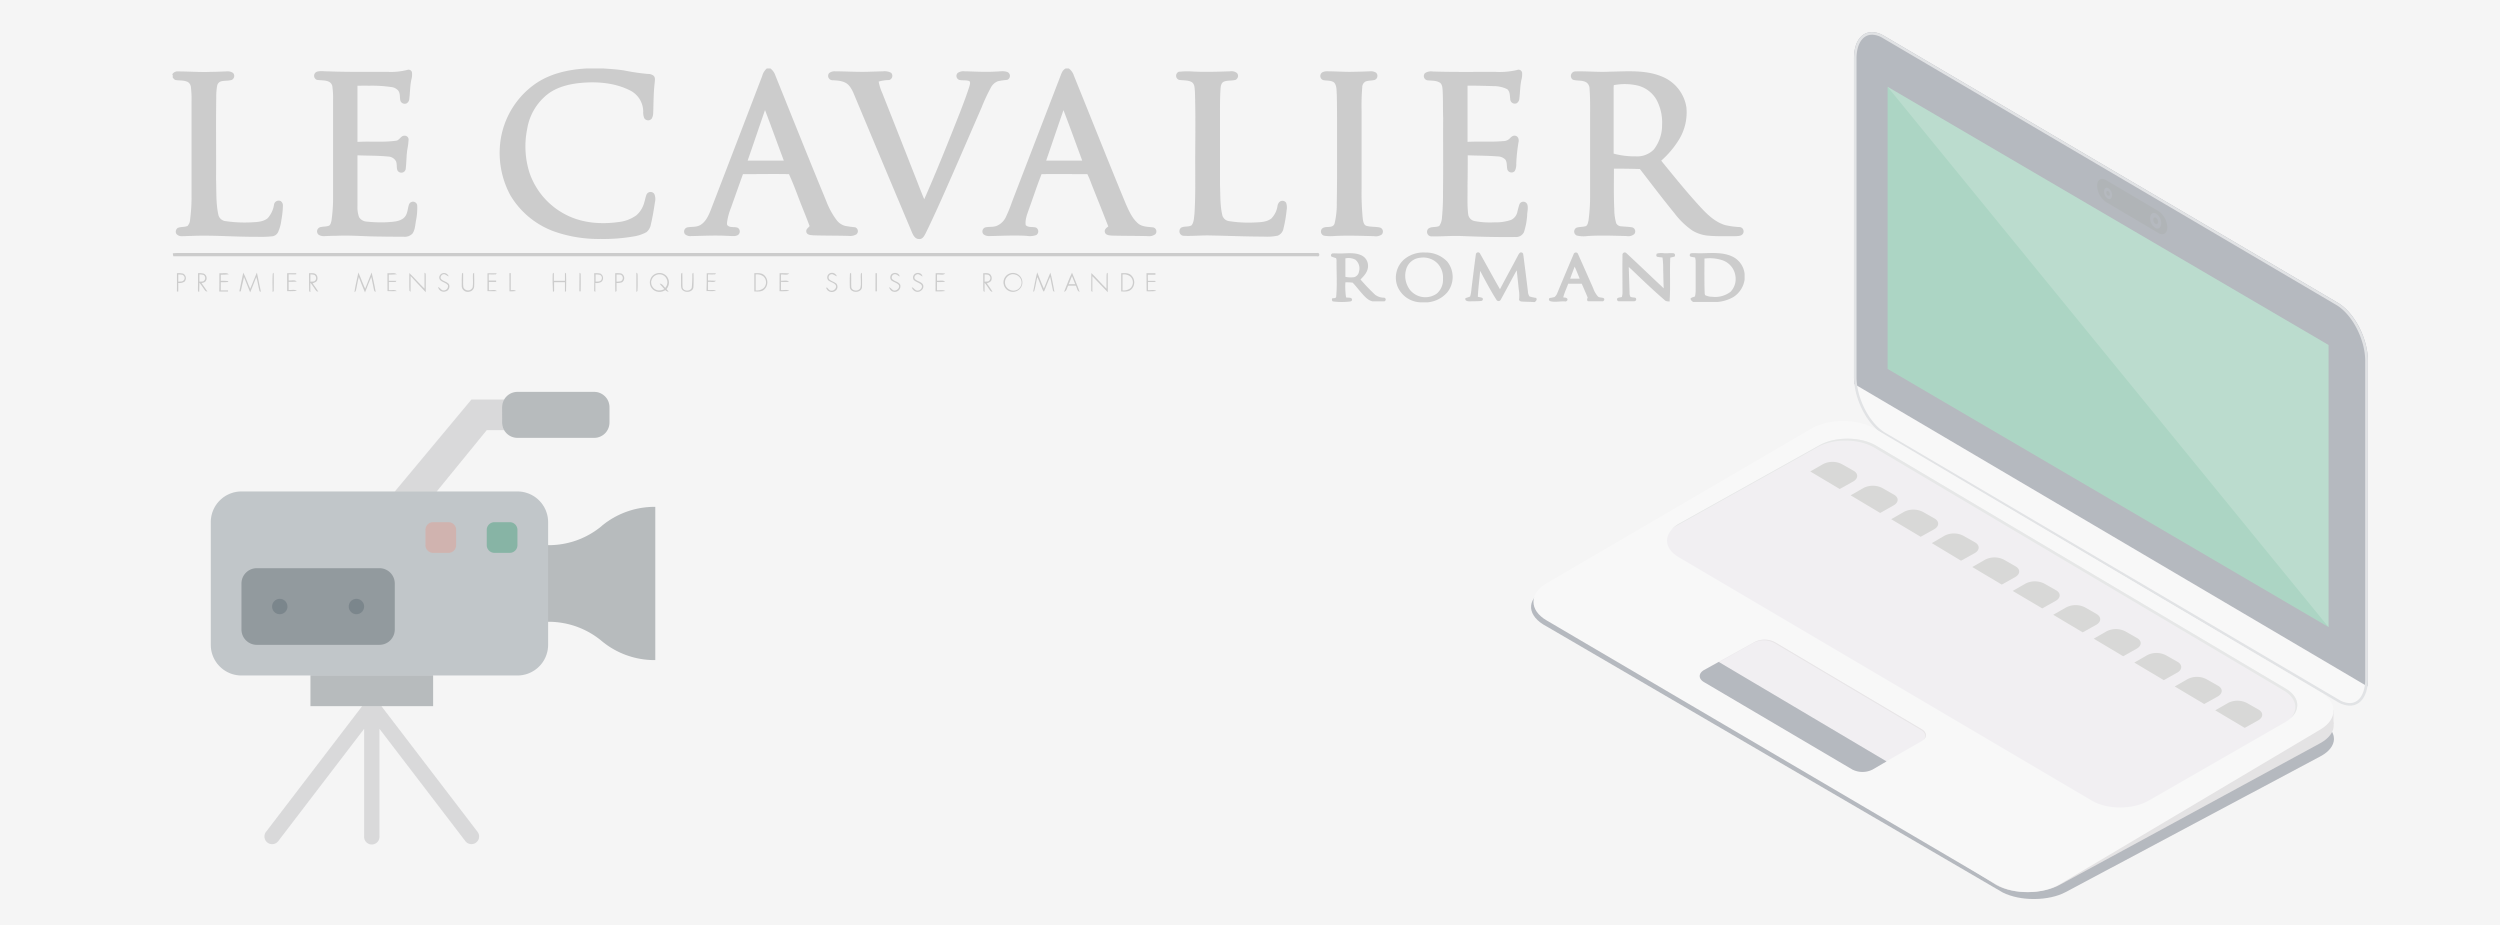 <svg id="Calque_1" data-name="Calque 1" xmlns="http://www.w3.org/2000/svg" width="770" height="285" viewBox="0 0 770 285"><defs><style>.cls-1{fill:#f5f5f5;}.cls-2{fill:#ccc;}.cls-15,.cls-16,.cls-17,.cls-18,.cls-19,.cls-3{opacity:0.3;}.cls-13,.cls-4{fill:#fff;}.cls-5{fill:#1f2a3f;}.cls-6{fill:#b3b7be;}.cls-7{fill:#bcb7bb;}.cls-8{fill:#e8e2ec;}.cls-9{fill:#c1c7c5;}.cls-10{fill:#c6bec3;}.cls-11{fill:#95958f;}.cls-12,.cls-19{fill:#008b50;}.cls-13{opacity:0.2;}.cls-13,.cls-15,.cls-16,.cls-17,.cls-18,.cls-19{isolation:isolate;}.cls-14{fill:#0d1c24;}.cls-15,.cls-20{fill:#485762;}.cls-16{fill:#25323b;}.cls-17{fill:#97989a;}.cls-18{fill:#f38774;}</style></defs><title>NO_VideoList</title><rect class="cls-1" width="770" height="285"/><path class="cls-2" d="M180.64,21.09h5.25c2.14.15,4.29.29,6.4.62a67.06,67.06,0,0,0,7.29,1.07,2.6,2.6,0,0,1,1.74.56c.58.55.37,1.41.33,2.12-.38,3.08-.34,6.17-.46,9.25a3.65,3.65,0,0,1-.46,1.82,1.4,1.4,0,0,1-2,.2,1.18,1.18,0,0,1-.28-.31,4.46,4.46,0,0,1-.34-2,7.32,7.32,0,0,0-3.66-6.36c-4.5-2.41-9.78-2.95-14.79-2.59-3.73.28-7.59,1.1-10.67,3.3a17.08,17.08,0,0,0-6.63,11,26.86,26.86,0,0,0,.75,13.52,22.79,22.79,0,0,0,11.5,13c4.87,2.43,10.5,2.84,15.82,2.11A11.6,11.6,0,0,0,196,66.32a7.91,7.91,0,0,0,2.41-3.89c.3-.86.39-1.78.77-2.61a1.38,1.38,0,0,1,1.9-.5,1.45,1.45,0,0,1,.43.39,4,4,0,0,1,.21,2.59c-.35,2.28-.7,4.55-1.25,6.78a3.88,3.88,0,0,1-1.38,2.44A12.21,12.21,0,0,1,195,72.85a54.33,54.33,0,0,1-10,.75,41.24,41.24,0,0,1-14.35-2.32,26,26,0,0,1-13.47-11.15,27.4,27.4,0,0,1-3.25-14.39,25.79,25.79,0,0,1,10.43-19.55C169,22.73,174.91,21.41,180.64,21.09Z"/><path class="cls-2" d="M236.17,21.09h1.13a4.7,4.7,0,0,1,1.55,2.25c5.19,12.85,10.31,25.73,15.61,38.52a23.48,23.48,0,0,0,3.28,6,4.83,4.83,0,0,0,2.53,1.7c1,.2,2.06.34,3.1.44a1.27,1.27,0,0,1,.78,1.63,1.38,1.38,0,0,1-.32.5,3.66,3.66,0,0,1-2.37.53c-3.68-.11-7.36-.06-11-.18-.76-.07-1.89-.1-2.1-1s.58-1.27,1-1.84c-1-2.73-2.14-5.4-3.17-8.11s-2-5.31-3.19-7.89c-4.74-.09-9.48,0-14.17,0-1.24,3.44-2.45,6.89-3.68,10.33a19.13,19.13,0,0,0-1.22,4.52c0,.34-.1.77.23,1,.86.74,2.12.24,3.1.69a1.34,1.34,0,0,1,.37,1.85,1.29,1.29,0,0,1-.51.45c-.95.43-2.08.15-3.1.17-3.74-.22-7.48,0-11.23.07a2.41,2.41,0,0,1-1.81-.59,1.32,1.32,0,0,1,.23-1.86,1.3,1.3,0,0,1,.42-.22c1.36-.29,2.84,0,4.11-.76,1.61-1,2.41-2.73,3.08-4.37q8-20.76,15.94-41.52A4.67,4.67,0,0,1,236.17,21.09Zm-.55,12.82c-1.79,5.18-3.54,10.37-5.34,15.55h11.13c-1.95-5.19-3.79-10.35-5.79-15.56Z"/><path class="cls-2" d="M328.24,21.09h.95a4.31,4.31,0,0,1,1.58,2.24c5.35,13.18,10.57,26.4,16,39.52.95,2.12,1.9,4.33,3.69,5.91,1.29,1.14,3.09,1.08,4.74,1.28a1.28,1.28,0,0,1,.93,1.55,1.23,1.23,0,0,1-.27.52,3.08,3.08,0,0,1-2.25.62c-3.68-.1-7.36-.07-11-.16-.83-.08-2.1-.07-2.32-1.09-.2-.8.5-1.32,1.06-1.73-1.71-4.44-3.5-8.85-5.25-13.27a26.19,26.19,0,0,0-1.19-2.84c-4.74,0-9.41-.07-14.11,0-1.42,3.57-2.6,7.24-3.92,10.85-.53,1.56-1.21,3.18-.95,4.86.85.85,2.17.39,3.21.77a1.35,1.35,0,0,1,.45,1.84,1.29,1.29,0,0,1-.45.45,6.11,6.11,0,0,1-3,.23c-3.8-.22-7.52,0-11.27.07a2.89,2.89,0,0,1-1.9-.5,1.31,1.31,0,0,1,0-1.86,1.2,1.2,0,0,1,.45-.29c1.25-.33,2.61,0,3.79-.6A5.44,5.44,0,0,0,309.73,67a43.09,43.09,0,0,0,2-4.91L326.51,23.7C326.89,22.73,327.21,21.56,328.24,21.09Zm-.69,12.84c-1.8,5.17-3.54,10.36-5.33,15.54h11.1c-1.91-5.2-3.78-10.36-5.77-15.55Z"/><path class="cls-2" d="M119.62,22.14a20,20,0,0,0,5.87-.62,1.09,1.09,0,0,1,1.38.68.19.19,0,0,1,0,.07,5.22,5.22,0,0,1-.18,2.29c-.42,2-.38,4-.64,6a1.66,1.66,0,0,1-.86,1.3,1.42,1.42,0,0,1-1.84-.76l-.06-.19c-.19-.95,0-2.07-.58-2.93a3.19,3.19,0,0,0-2.08-1.15,40.64,40.64,0,0,0-7.14-.42c-1.13-.06-2.26,0-3.39,0v17.3c3.95-.25,7.94.19,11.87-.37,1.08-.1,1.44-1.53,2.56-1.54a1.2,1.2,0,0,1,1.32,1.07.22.22,0,0,1,0,.08,21,21,0,0,1-.35,2.84c-.36,2.11-.28,4.25-.56,6.36a1.36,1.36,0,0,1-1.63,1,1.34,1.34,0,0,1-.87-.63c-.38-.88-.09-1.9-.47-2.84a2.84,2.84,0,0,0-2.39-1.46c-3.15-.32-6.32-.25-9.48-.38V63.54a8.78,8.78,0,0,0,.51,3.37A3,3,0,0,0,113,68.26a42.34,42.34,0,0,0,6.37.18c1.65-.14,3.48-.15,4.86-1.2s1.23-2.84,1.77-4.33a1.32,1.32,0,0,1,1.74-.68,1.35,1.35,0,0,1,.75.88,19.34,19.34,0,0,1-.37,4.86c-.24,1.33-.27,2.78-1.05,3.94a3.25,3.25,0,0,1-2.78,1c-2.43,0-4.86,0-7.28-.06-4.45,0-8.91-.44-13.35-.23-1.26,0-2.51.06-3.79.11a2.87,2.87,0,0,1-1.76-.45,1.35,1.35,0,0,1-.12-1.9A1.61,1.61,0,0,1,98.5,70c1-.27,1.9-.15,2.85-.49.5-.34.59-1,.75-1.57a50.73,50.73,0,0,0,.49-7.29v-30a24.74,24.74,0,0,0-.19-3.74,2,2,0,0,0-1-1.69c-1.15-.58-2.5-.43-3.74-.61a1.34,1.34,0,0,1-.11-2.5c1.15-.39,2.41-.09,3.61-.13C107.28,22.22,113.5,22.11,119.62,22.14Z"/><path class="cls-2" d="M460.73,22.14a23,23,0,0,0,6.56-.59,1.1,1.1,0,0,1,1.45.6,1.72,1.72,0,0,1,.07.21,6.56,6.56,0,0,1-.22,2.25c-.42,1.9-.39,3.91-.64,5.86a1.8,1.8,0,0,1-.78,1.31,1.4,1.4,0,0,1-2-1.07c-.16-1.09,0-2.44-.95-3.24a9.33,9.33,0,0,0-4.22-.94c-2.65-.09-5.32-.16-8-.14v17.3c3.65-.19,7.33.09,11-.23a2.89,2.89,0,0,0,1.81-.63c.52-.53,1.1-1.23,2-1s1.07,1.29.89,2a52.06,52.06,0,0,0-.69,6.58,4.38,4.38,0,0,1-.45,2.25,1.35,1.35,0,0,1-2.29-.43c-.26-1,0-2.19-.65-3.11a3.42,3.42,0,0,0-2.4-.94c-3.05-.26-6.11-.22-9.16-.35,0,3.13,0,6.26-.07,9.39.06,2.84-.14,5.78.2,8.65a2.46,2.46,0,0,0,1.9,2.2,25.34,25.34,0,0,0,6.21.41,14.59,14.59,0,0,0,5.12-.75,3.52,3.52,0,0,0,1.9-2.34,24.44,24.44,0,0,1,.7-2.54,1.31,1.31,0,0,1,2.34,0c.44,1.15,0,2.38,0,3.56a21.41,21.41,0,0,1-1,5.14A2.72,2.72,0,0,1,466.71,73c-5.68.08-11.43-.09-17.14-.32-2.84-.08-5.62.19-8.42.12a1.4,1.4,0,0,1-1.61-1.16,1.42,1.42,0,0,1,.37-1.2c.95-.78,2.35-.3,3.38-.85a5,5,0,0,0,.84-2.63,71.05,71.05,0,0,0,.31-7.58c.11-7.66,0-15.32.05-23-.1-2.89,0-5.79-.17-8.68-.07-.82-.14-1.84-.95-2.3-1.17-.67-2.56-.5-3.84-.68a1.34,1.34,0,0,1-.94-1.65,1.37,1.37,0,0,1,.31-.55,3.33,3.33,0,0,1,2.36-.5C447.75,22.23,454.24,22.12,460.73,22.14Z"/><path class="cls-2" d="M53,23A1.9,1.9,0,0,1,54.93,22c3.36,0,6.72.28,10.08.13,1.57,0,3.14-.09,4.74-.14a2.92,2.92,0,0,1,2,.46,1.33,1.33,0,0,1,0,1.89,1.41,1.41,0,0,1-.37.27c-1.13.36-2.36.14-3.49.51a1.75,1.75,0,0,0-1,1.26,17.93,17.93,0,0,0-.28,3.19c-.13,8.59,0,17.17-.06,25.76.14,3.68-.08,7.43.75,11a2.58,2.58,0,0,0,2.26,1.79,40.7,40.7,0,0,0,7.72.37c1.74-.1,3.7-.11,5.14-1.25a8.16,8.16,0,0,0,2-4.34,1.46,1.46,0,0,1,1.78-1.06,1.36,1.36,0,0,1,.28.11,1.68,1.68,0,0,1,.65,1.53,27.06,27.06,0,0,1-.47,4.31,12.64,12.64,0,0,1-1,3.68A2.34,2.34,0,0,1,84,72.77a34,34,0,0,1-5,.16c-6.72.06-13.44-.56-20.16-.26-1,0-1.89.09-2.84.07a2,2,0,0,1-1.67-.7,1.37,1.37,0,0,1,.48-1.87l0,0c1-.36,2-.19,2.94-.57a3,3,0,0,0,.78-1.77A56.49,56.49,0,0,0,59,60.22V31.14a30.65,30.65,0,0,0-.18-4.07,2.15,2.15,0,0,0-.95-1.8c-1.14-.59-2.48-.43-3.72-.61-.44-.07-.7-.47-.95-.78V23Z"/><path class="cls-2" d="M255.35,22.53a2.72,2.72,0,0,1,1.9-.56c3.6,0,7.2.27,10.81.11l4-.12a4.1,4.1,0,0,1,2.4.47,1.32,1.32,0,0,1,0,1.86,1.35,1.35,0,0,1-.59.36,13.14,13.14,0,0,0-3.24.47,14.33,14.33,0,0,0,1.05,3.39q4.86,12.26,9.67,24.52c1.12,2.78,2.14,5.6,3.32,8.34,3.91-8.87,7.51-17.87,11.06-26.89,1-2.61,2-5.2,2.84-7.87.11-.52.41-1.17,0-1.63-1-.37-2.11-.13-3.13-.37a1.3,1.3,0,0,1-.77-1.68,1.24,1.24,0,0,1,.29-.46,3.12,3.12,0,0,1,2.12-.51c3.21.06,6.41.29,9.62.08,1.23,0,2.55-.33,3.73.21a1.31,1.31,0,0,1,.43,1.81,1.28,1.28,0,0,1-.65.54,24.9,24.9,0,0,0-2.84.41,4.11,4.11,0,0,0-2.2,2,54.48,54.48,0,0,0-2.84,6.1c-2.92,6.7-5.81,13.42-8.75,20.11-2.73,6.21-5.44,12.42-8.42,18.51-.44.83-.95,2-2.12,1.89-1.31,0-1.89-1.41-2.3-2.39q-8.53-20.25-17-40.5c-.7-1.57-1.2-3.3-2.42-4.56s-3.28-1.39-5-1.46a1.35,1.35,0,0,1-1-2.14Z"/><path class="cls-2" d="M363.23,22.1a23.58,23.58,0,0,1,4.2-.07c3.79.19,7.65.06,11.48-.07a2.67,2.67,0,0,1,2.09.55,1.34,1.34,0,0,1-.16,1.89,1,1,0,0,1-.33.21c-1.17.32-2.45.08-3.59.55-.82.41-.95,1.43-1,2.25-.16,2.42-.17,4.85-.16,7.28V57c.13,3.12,0,6.3.73,9.36a2.51,2.51,0,0,0,2.21,1.77,38.47,38.47,0,0,0,7.73.39c1.75-.08,3.69-.1,5.14-1.22a7,7,0,0,0,1.89-3.79,2.27,2.27,0,0,1,.56-1.26,1.38,1.38,0,0,1,1.95,0l.15.18a4.34,4.34,0,0,1,.17,2.23,40.68,40.68,0,0,1-.95,5.6,3,3,0,0,1-1.77,2.32,16.57,16.57,0,0,1-4.39.29c-5.55,0-11.09-.25-16.64-.35-2.67-.06-5.33.24-8,.11a1.37,1.37,0,0,1-1.27-1.48,1.39,1.39,0,0,1,.48-1c.95-.57,2.28-.17,3.25-.75.75-.95.74-2.34.9-3.53.38-6.19.19-12.4.23-18.61s.11-12.65-.09-18.95c-.1-1,0-2.35-.95-3-1.18-.68-2.61-.5-3.91-.7a1.33,1.33,0,0,1,.06-2.56Z"/><path class="cls-2" d="M407.6,22.14a3.12,3.12,0,0,1,1.09-.18c3,0,5.94.27,8.91.13,1.39,0,2.84-.08,4.2-.12a3.23,3.23,0,0,1,2,.39,1.37,1.37,0,0,1,.11,1.91,1.5,1.5,0,0,1-.51.35c-.95.25-1.9.14-2.77.47a2,2,0,0,0-1.06,1.83,68.45,68.45,0,0,0-.2,7.3v23.7a82.32,82.32,0,0,0,.36,9.42c.13.83.27,2,1.22,2.24,1.33.36,2.74.2,4.08.5a1.29,1.29,0,0,1,.85,1.62,1.2,1.2,0,0,1-.33.55,3.2,3.2,0,0,1-2.35.49c-4-.1-8-.26-12-.06a14.33,14.33,0,0,1-3.4-.08,1.34,1.34,0,0,1-.89-1.68,1.39,1.39,0,0,1,.12-.28c.89-1.39,3.32,0,4-1.72a25.63,25.63,0,0,0,.7-6.53c.14-7.9.07-15.8.08-23.7,0-3.2,0-6.39-.08-9.59-.11-1.24.06-2.67-.81-3.67-.94-.76-2.3-.5-3.43-.78a1.34,1.34,0,0,1,.08-2.51Z"/><path class="cls-2" d="M484.46,24.55a1.36,1.36,0,0,1-.42-1.88A1.37,1.37,0,0,1,485.1,22c3.51-.13,7,.27,10.55.08,5.42-.08,11.1-.64,16.23,1.5a12.22,12.22,0,0,1,7.53,9.48,16,16,0,0,1-2.2,9.8,28.54,28.54,0,0,1-5.56,6.63c4,4.9,8,9.88,12.32,14.54,2.06,2.21,4.38,4.38,7.34,5.29a24.37,24.37,0,0,0,4.59.62A1.33,1.33,0,0,1,537,71.53a1.12,1.12,0,0,1-.12.35c-.4.83-1.48.82-2.28.86-2.84,0-5.63.1-8.44-.15a11.21,11.21,0,0,1-5-1.64,24.35,24.35,0,0,1-5.46-5.31c-3.63-4.45-7.08-9-10.61-13.58-2.66-.08-5.34-.12-8-.12,0,4.17-.09,8.35.11,12.53a16,16,0,0,0,.59,4.29,1.81,1.81,0,0,0,1.67.95c1.1.12,2.22.12,3.31.33a1.3,1.3,0,0,1,.81,1.66,1.53,1.53,0,0,1-.21.4,3,3,0,0,1-2.46.6c-4-.1-8-.26-12,0a8.87,8.87,0,0,1-3.29-.16,1.36,1.36,0,0,1-.65-1.79,1.46,1.46,0,0,1,.65-.65c.95-.25,1.89-.17,2.84-.46.56-.33.63-1.08.79-1.65a55.52,55.52,0,0,0,.5-7.94V36.14c0-2.85.06-5.8-.16-8.69a2.5,2.5,0,0,0-.88-2C487.38,24.57,485.81,25,484.46,24.55Zm12.6,1.67a8.44,8.44,0,0,0-.06,1.42V47.32a25,25,0,0,0,6.84.84,7.16,7.16,0,0,0,5.52-2.1,12.15,12.15,0,0,0,2.56-7.58,14.75,14.75,0,0,0-1.8-7.91,9.31,9.31,0,0,0-5.79-4.24A18,18,0,0,0,497.06,26.22Z"/><path class="cls-2" d="M432.5,79.87a9.21,9.21,0,0,1,6.43-2.09,9.06,9.06,0,0,1,6.87,2.85,7.59,7.59,0,0,1-.09,9.48,9.11,9.11,0,0,1-5.93,3h-2.43a8,8,0,0,1-6.86-4.74A7.47,7.47,0,0,1,432.5,79.87Zm4.68-.45a4.89,4.89,0,0,0-3.94,3.1,7.13,7.13,0,0,0,1.14,6.9,6.11,6.11,0,0,0,8.16,1,5.62,5.62,0,0,0,1.9-4.53A6.38,6.38,0,0,0,442.63,81a6.19,6.19,0,0,0-5.45-1.57Z"/><path class="cls-2" d="M454.56,78.39a.69.69,0,0,1,1.34-.2c2.05,3.61,4,7.28,6.09,10.88,1.84-3.5,3.79-7,5.6-10.48.22-.38.53-1,1.09-.82s.44.63.54,1c.47,3.68.94,7.36,1.38,11a2.74,2.74,0,0,0,.5,1.54,12.78,12.78,0,0,0,2,.44c.45.43,0,1-.38,1.28h-.43c-1.2-.09-2.39-.06-3.59-.16-.38,0-.94-.3-.81-.76a10.63,10.63,0,0,0,0-2.11c-.28-2.23-.47-4.49-.75-6.74-1.67,3-3.22,6-4.89,9a.75.75,0,0,1-1.36.06c-1.8-2.85-3.41-5.89-5-8.89-.22,2.69-.61,5.35-.71,8a8.21,8.21,0,0,1,1.37.31.57.57,0,0,1,0,.81.56.56,0,0,1-.3.14c-1.15.13-2.32.07-3.48.13-.64,0-1.69-.09-1.4-1a15.08,15.08,0,0,0,1.43-.49,11.09,11.09,0,0,0,.41-2.37C453.65,85.49,454.07,81.94,454.56,78.39Z"/><path class="cls-2" d="M484.67,78.3a.72.72,0,0,1,.88-.51.71.71,0,0,1,.51.51c1.57,3.51,3.11,7,4.67,10.54a7.36,7.36,0,0,0,1.49,2.53c.48.32,1.1.23,1.63.43s.2,1.08-.32,1c-1.46,0-2.92,0-4.36,0-.54-.22-.32-.77-.16-1.17-.61-1.42-1.22-2.84-1.83-4.24H483c-.49,1.41-1.16,2.75-1.52,4.19.47.11,1.09,0,1.31.57a.64.64,0,0,1-.76.69c-1.53-.12-3.1.36-4.6-.1a.55.55,0,0,1-.33-.7.53.53,0,0,1,.17-.25,13,13,0,0,0,1.53-.31,2.9,2.9,0,0,0,.86-1.24C481.31,86.25,483,82.26,484.67,78.3Zm.33,3.8c-.46,1.24-.95,2.47-1.38,3.72h2.92c-.49-1.21-1-2.48-1.54-3.7Z"/><path class="cls-2" d="M499.73,78.56a.7.7,0,0,1,1.2-.59c3.86,3.57,7.65,7.24,11.5,10.83-.11-1.9-.09-3.73-.17-5.59a25.3,25.3,0,0,0-.21-3.89c-.53-.08-1-.11-1.53-.21s-.39-.64-.22-1a5.78,5.78,0,0,1,2.23-.11c1,.06,1.89-.1,2.84,0,.53,0,.65.6.44,1a10.37,10.37,0,0,1-1.36.33c-.23,4.51.1,9-.22,13.54-.47-.07-1,0-1.39-.33-3.4-2.92-6.63-6-9.88-9.11-.41-.41-.86-.81-1.3-1.19q.12,4,.25,8a2.17,2.17,0,0,0,.29,1.19c.48.21,1.06.14,1.57.31a.62.62,0,0,1,0,.87.7.7,0,0,1-.37.17h-4.86c-.38,0-.51-.42-.51-.7.27-.57,1-.4,1.51-.61a5.8,5.8,0,0,0,.19-1.49C499.72,86.19,499.66,82.37,499.73,78.56Z"/><path class="cls-2" d="M53.24,78c.39,0,.79-.06,1.2-.07h351.2c.95-.25.95,1.33,0,1H53.38A5,5,0,0,1,53.24,78Z"/><path class="cls-2" d="M410.05,79a.61.61,0,0,1,.14-.84.53.53,0,0,1,.37-.11c1-.05,2,.08,3.05,0,1.89-.06,3.79-.24,5.56.53A3.52,3.52,0,0,1,421.35,82c0,1.66-1.22,3-2.32,4.07a59.71,59.71,0,0,0,4.54,4.74,4.59,4.59,0,0,0,2.7.88.55.55,0,0,1,.53.57.56.56,0,0,1-.1.29c-.14.38-.62.22-.95.27h-3c-1.59-.36-2.62-1.72-3.63-2.85-.87-1-1.61-2-2.5-2.91a12.88,12.88,0,0,0-2.24-.1,22.49,22.49,0,0,0,.21,4.64c.62.18,1.89-.17,1.84.82a.64.64,0,0,1-.48.42,21.22,21.22,0,0,1-5.4,0c-.4-.13-.44-1,0-1s1.05,0,1-.57c.33-3.58.09-7.19.1-10.77a2.33,2.33,0,0,0-.14-1A12.94,12.94,0,0,1,410.05,79Zm4.33.58v5.69a7.89,7.89,0,0,0,2.74.09,2.11,2.11,0,0,0,1.45-1.69A3.51,3.51,0,0,0,417.48,80,4.64,4.64,0,0,0,414.38,79.57Z"/><path class="cls-2" d="M520.62,79c-.35-.3-.17-1,.35-1,1.1-.11,2.19.07,3.29,0,3.1-.07,6.4-.34,9.28,1a6.72,6.72,0,0,1,3.8,5.35v1.74a7.62,7.62,0,0,1-3.4,5.36A11.76,11.76,0,0,1,529,93h-7.53c-.32-.25-.72-.49-.79-1,.31-.47,1-.47,1.38-.72a8.78,8.78,0,0,0,.2-2.11V80.82a5.12,5.12,0,0,0-.17-1.51C521.61,79.21,521.13,79.19,520.62,79Zm4.35.6c0,3.55-.06,7.09.07,10.63a1.89,1.89,0,0,0,.13.66,4.53,4.53,0,0,0,2.14.51A7.8,7.8,0,0,0,533,89.88a5.68,5.68,0,0,0,1.52-4.81,6,6,0,0,0-3.91-4.88A12.72,12.72,0,0,0,525,79.63Z"/><path class="cls-2" d="M77.07,88.94q1-2.53,2.05-5,.63,3,1.24,5.94l-.42-.16c-.38-1.46-.57-3-1-4.4-.6,1.6-1.27,3.19-1.89,4.74-.65-1.58-1.29-3.16-1.9-4.74-.38,1.46-.65,3-1,4.43h-.44c.42-1.9.78-3.86,1.22-5.77C75.77,85.56,76.31,87.32,77.07,88.94Z"/><path class="cls-2" d="M110.36,83.92c.77,1.65,1.34,3.38,2.11,5,.67-1.68,1.33-3.36,2-5,.41,2,.95,4,1.22,6a.78.78,0,0,1-.49-.59c-.3-1.34-.53-2.69-.84-4-.7,1.54-1.29,3.15-1.94,4.74-.68-1.56-1.31-3.15-1.9-4.74-.39,1.34-.57,2.72-.89,4.08a.81.81,0,0,1-.45.57C109.44,87.92,110,85.93,110.36,83.92Z"/><path class="cls-2" d="M54.5,84.15a6.67,6.67,0,0,1,1.89.12,1.57,1.57,0,0,1,.68,2.12,1.49,1.49,0,0,1-.28.38,3.05,3.05,0,0,1-1.89.39v2.63h-.42C54.52,87.89,54.51,86,54.5,84.15Zm.41.39v2.21c.58-.06,1.31.09,1.7-.46a1,1,0,0,0-.15-1.48.89.89,0,0,0-.37-.2A9.23,9.23,0,0,0,54.91,84.54Z"/><path class="cls-2" d="M61,84.13a6.18,6.18,0,0,1,1.82.17,1.55,1.55,0,0,1,.64,2.1l-.15.23c-.29.38-.8.43-1.23.57.61.88,1.24,1.74,1.81,2.64l-.59-.2c-.67-.81-1.15-1.77-1.9-2.54,0,1,0,1.9-.06,2.85-.5-.18-.33-.72-.37-1.09C61,87.27,61,85.7,61,84.13Zm.42.39v2.24c.47-.08,1.09.09,1.45-.33a1.13,1.13,0,0,0,0-1.61.75.75,0,0,0-.2-.15,5.59,5.59,0,0,0-1.23-.15Z"/><path class="cls-2" d="M67.57,84.15c1,.14,2.12-.33,2.91.33a18.65,18.65,0,0,1-2.48.13V86.5a11.58,11.58,0,0,1,2.28.1v.25a17.36,17.36,0,0,1-2.28.06v2.53h2.23v.35h-2.7C67.57,87.9,67.57,86,67.57,84.15Z"/><path class="cls-2" d="M84,84.28,84.3,84c0,1.9.08,3.79,0,5.69l-.34.24C83.94,88,83.87,86.14,84,84.28Z"/><path class="cls-2" d="M88.44,84.15h2.8v.34c-.78.06-1.56,0-2.34,0v1.89c.8.12,1.9-.33,2.47.34a22.64,22.64,0,0,1-2.47.07v2.52c.83.11,1.82-.27,2.54.27a20.73,20.73,0,0,1-3,.08C88.44,87.9,88.43,86,88.44,84.15Z"/><path class="cls-2" d="M95.18,84.13c.73.06,1.63-.16,2.21.44a1.75,1.75,0,0,1,.31,1.69c-.18.61-.88.78-1.41,1,.59.87,1.22,1.71,1.77,2.6l-.57-.19c-.68-.81-1.17-1.77-1.9-2.57,0,1,0,1.9,0,2.85-.53-.16-.34-.7-.38-1.08C95.18,87.27,95.18,85.71,95.18,84.13Zm.42.39v2.24c.49-.08,1.11.09,1.47-.34A1.14,1.14,0,0,0,97,84.81a.86.86,0,0,0-.18-.14A5.05,5.05,0,0,0,95.6,84.52Z"/><path class="cls-2" d="M119.33,84.15c1,.13,2.09-.31,2.92.32-.84.08-1.67.12-2.51.12v1.9h2.37l-.26.35c-.7.06-1.4,0-2.09,0v2.52c.79.11,1.78-.3,2.43.3-1,.08-1.89,0-2.84,0Z"/><path class="cls-2" d="M126.07,84.09c1.62,1.54,3.06,3.27,4.68,4.82V84c.53.14.33.7.38,1.07V90c-1.58-1.62-3.11-3.31-4.67-5v4.87l-.36-.3C126,87.78,126.09,85.94,126.07,84.09Z"/><path class="cls-2" d="M135.3,85.3a1.49,1.49,0,0,1,2.89-.14c-.42-.21-.81-.51-1.26-.69-.77-.18-1.57.8-1.07,1.48.68.71,1.79.81,2.41,1.58a1.63,1.63,0,0,1-.77,2.16l-.11,0a1.75,1.75,0,0,1-2.46-1.32c.47.26.8.68,1.24,1a1.34,1.34,0,0,0,1.73-.75,1.4,1.4,0,0,0,.07-.73C137.33,86.81,135.15,86.9,135.3,85.3Z"/><path class="cls-2" d="M142.29,84.26l.33-.25c.11,1.48-.07,3,.1,4.45a1.55,1.55,0,0,0,2,.88,1.6,1.6,0,0,0,.83-.77c.28-1.42,0-2.89.15-4.32l.34-.22c0,1.37.06,2.75,0,4.12a1.73,1.73,0,0,1-1.38,1.66,1.89,1.89,0,0,1-2.38-1.23l-.06-.24C142.23,87,142.19,85.61,142.29,84.26Z"/><path class="cls-2" d="M150.15,84.16H153l-.26.35c-.74.07-1.48,0-2.22,0v1.9h2.3v.42h-2.25v2.55c.81.09,1.83-.34,2.48.29-1,.07-2,0-2.91,0C150.16,87.87,150.15,86,150.15,84.16Z"/><path class="cls-2" d="M156.9,84.13h.41v5.23c.54,0,1.17-.14,1.61.28a15,15,0,0,1-2,.1Z"/><path class="cls-2" d="M170.24,84.26l.35-.24v2.46H174V84l.34.25c.07,1.79.07,3.61,0,5.41l-.34.25v-3h-3.34v2.72l-.35.31C170.2,88,170.15,86.14,170.24,84.26Z"/><path class="cls-2" d="M178.49,84l.36.26c.07,1.82,0,3.65,0,5.48h-.41C178.47,87.87,178.43,85.94,178.49,84Z"/><path class="cls-2" d="M183,84.16a7.12,7.12,0,0,1,1.9.1,1.57,1.57,0,0,1,.66,2.12,1.68,1.68,0,0,1-.3.4,2.87,2.87,0,0,1-1.9.37v2.78l-.35-.3C183,87.81,183.07,86,183,84.16Zm.44.37v2.22c.56-.06,1.27.09,1.67-.42A1.08,1.08,0,0,0,185,84.8a.7.7,0,0,0-.21-.14,5.41,5.41,0,0,0-1.33-.13Z"/><path class="cls-2" d="M189.48,84.14a9.36,9.36,0,0,1,1.83.09,1.54,1.54,0,0,1,.26,2.71,4.75,4.75,0,0,1-1.67.23v2.47l-.36.27C189.44,88,189.5,86.07,189.48,84.14Zm.42.4v2.21a5.49,5.49,0,0,0,1.34-.13,1.13,1.13,0,0,0,.45-1.53,1.37,1.37,0,0,0-.13-.2C191.16,84.4,190.45,84.61,189.9,84.54Z"/><path class="cls-2" d="M196,84c.53.13.33.68.39,1.06,0,1.53.06,3.07-.06,4.59l-.33.26Q196,87,196,84Z"/><path class="cls-2" d="M200.59,85.45a3,3,0,0,1,4.13-.9,3.1,3.1,0,0,1,.55.47,3,3,0,0,1,0,4c.24.28.47.57.69.86a2,2,0,0,1-1.06-.53,3.18,3.18,0,0,1-3.06.28,2.89,2.89,0,0,1-1.41-3.85C200.48,85.65,200.53,85.55,200.59,85.45Zm0,1.06a2.53,2.53,0,0,0,2,2.91,3.07,3.07,0,0,0,2-.39c-.45-.58-1-1.1-1.42-1.66.82,0,1.2.78,1.71,1.29a2.5,2.5,0,0,0-.13-3.53,2.27,2.27,0,0,0-.77-.48,2.53,2.53,0,0,0-3.26,1.5,2.3,2.3,0,0,0-.1.35Z"/><path class="cls-2" d="M209.8,84.26l.34-.25c.09,1.45,0,2.91.08,4.36s2.41,1.49,2.84.25a37,37,0,0,0,.17-4.34l.35-.26c.07,1.46.07,2.91,0,4.37s-2.1,1.9-3.15,1.11c-.69-.45-.69-1.35-.67-2.07C209.79,86.37,209.69,85.31,209.8,84.26Z"/><path class="cls-2" d="M217.67,84.16h2.85l-.26.35c-.73.07-1.48,0-2.21,0v1.9c.82,0,1.63,0,2.45.06-.56.72-1.67.2-2.45.35V89.3c.81.2,1.83-.28,2.48.34-.94.08-1.94,0-2.92,0C217.68,87.9,217.67,86,217.67,84.16Z"/><path class="cls-2" d="M232.33,84.14c1,0,2.17-.14,3,.58a3,3,0,0,1,.32,4.16,3.22,3.22,0,0,1-.32.32c-.81.75-2,.56-3,.58Zm.41.4v4.91a3.41,3.41,0,0,0,2.41-.67,2.48,2.48,0,0,0,.12-3.51l-.12-.12A3.19,3.19,0,0,0,232.74,84.54Z"/><path class="cls-2" d="M240.12,84.15a26.24,26.24,0,0,1,2.94.07c-.62.69-1.72.2-2.53.34v1.9c.79.12,1.89-.33,2.46.35a22.21,22.21,0,0,1-2.45,0v2.53c.83.1,1.82-.27,2.55.26a22.52,22.52,0,0,1-3,.09Z"/><path class="cls-2" d="M255.05,86.27a1.42,1.42,0,0,1,.37-2l.18-.1a1.57,1.57,0,0,1,2.08.79l.06.16c-.42-.17-.8-.45-1.23-.62A1,1,0,0,0,255.37,86c.63.62,1.57.8,2.23,1.36a1.51,1.51,0,0,1-.2,2.12l-.14.11a1.82,1.82,0,0,1-2.48-.32c-.08-.22-.55-.6-.1-.74.43.36.75,1,1.37,1,.88.13,1.83-1,1.33-1.74S255.69,86.9,255.05,86.27Z"/><path class="cls-2" d="M261.79,84.25l.34-.22c.09,1.45,0,2.9.07,4.34s2.57,1.49,2.84.12-.06-2.85.11-4.22l.33-.26c0,1.53.08,3.06,0,4.59-.39,1.72-3.35,1.7-3.72,0A39.45,39.45,0,0,1,261.79,84.25Z"/><path class="cls-2" d="M269.66,84.14h.42v5.59h-.43Z"/><path class="cls-2" d="M274.82,84.31c.76-.52,2.18-.19,2.26.87-.44-.24-.8-.65-1.33-.72a1,1,0,0,0-1.1.94,1,1,0,0,0,.07.45c.65.86,2,.84,2.54,1.84a1.72,1.72,0,0,1-2.21,2.11c-.65-.14-.95-.76-1.26-1.31.71.1.95,1,1.73,1s1.74-.89,1.3-1.72c-.61-.7-1.62-.86-2.31-1.45a1.4,1.4,0,0,1,.25-2Z"/><path class="cls-2" d="M281.41,86.19a1.4,1.4,0,0,1,.5-1.92l.2-.1c.76-.29,1.89,0,2,1a8.49,8.49,0,0,0-1.17-.68c-.77-.24-1.65.74-1.14,1.45.69.75,2,.8,2.48,1.74.54,1.27-.95,2.55-2.16,2.14a2,2,0,0,1-1.3-1.35c.62.15.94.85,1.53,1,1,.25,2.09-.94,1.39-1.81C283,87,282.06,86.86,281.41,86.19Z"/><path class="cls-2" d="M288.18,84.15a24.17,24.17,0,0,1,2.95.08c-.64.68-1.73.19-2.54.33v1.9c.81.11,1.9-.33,2.48.34a20.49,20.49,0,0,1-2.48.06v2.53c.83.09,1.81-.26,2.55.25a20.87,20.87,0,0,1-3,.1Z"/><path class="cls-2" d="M302.82,84.16c.71,0,1.55-.17,2.15.34a1.74,1.74,0,0,1,.39,1.74c-.19.63-.9.8-1.42,1.06a28.19,28.19,0,0,1,1.75,2.56c-.61,0-.86-.59-1.16-1a18.5,18.5,0,0,0-1.28-1.77v2.85l-.35-.28C302.78,87.81,302.88,86,302.82,84.16Zm.43.36v2.24c.49-.09,1.13.09,1.48-.36a1.11,1.11,0,0,0-.07-1.58,1.16,1.16,0,0,0-.32-.2c-.36-.05-.72-.08-1.09-.1Z"/><path class="cls-2" d="M311.19,84.18a2.91,2.91,0,1,1-2,3.61,4,4,0,0,1-.11-.58A2.91,2.91,0,0,1,311.19,84.18Zm.3.34a2.62,2.62,0,0,0-1.6,1.16,2.5,2.5,0,0,0,.83,3.43,2.1,2.1,0,0,0,.26.13,2.5,2.5,0,1,0,2-4.57,2.56,2.56,0,0,0-1.52-.17Z"/><path class="cls-2" d="M318.2,89.89c.38-2,.76-4,1.26-6,.68,1.66,1.31,3.35,2.05,5,.68-1.63,1.31-3.28,2-4.9.54,1.9.89,3.92,1.25,5.89a.68.68,0,0,1-.49-.6c-.29-1.35-.55-2.69-.82-4-.69,1.49-1.23,3-1.9,4.52l-.23-.12c-.65-1.43-1.15-2.94-1.83-4.37-.33,1.45-.54,2.93-.95,4.35Z"/><path class="cls-2" d="M327.74,89.88c.8-2,1.51-4,2.44-5.88.79,2,1.66,3.9,2.35,5.89-.82-.25-.81-1.27-1.17-1.9H329C328.61,88.61,328.6,89.65,327.74,89.88Zm1.38-2.34h2.05c-.31-.85-.65-1.68-1-2.5-.34.83-.67,1.67-1,2.5Z"/><path class="cls-2" d="M336.13,84.1c1.62,1.54,3.07,3.27,4.67,4.83.05-1.55-.06-3.12.05-4.67l.34-.25v6c-1.6-1.61-3.11-3.31-4.74-4.94v4.86l-.35-.3C336.08,87.79,336.14,85.94,336.13,84.1Z"/><path class="cls-2" d="M345.33,84.14c1,0,2.18-.15,3,.58a3,3,0,0,1,.33,4.16,2.57,2.57,0,0,1-.33.33c-.82.74-2,.55-3,.57Zm.4.4v4.91a3.49,3.49,0,0,0,2.42-.66,2.5,2.5,0,0,0,.1-3.53,3.1,3.1,0,0,0-2.5-.72Z"/><path class="cls-2" d="M353.12,84.15h2.75v.46h-2.32c-.06.62,0,1.26,0,1.89h2.21c.05.08.14.25.2.33a21.14,21.14,0,0,1-2.39,0v2.53c.83.1,1.82-.28,2.54.26a20.78,20.78,0,0,1-2.95.09Z"/><g class="cls-3"><path class="cls-4" d="M571,116.11c0,6.87,4.17,14.89,9.32,17.92L720,216.2c5.15,3,9.32-.09,9.32-6.95V111.14c0-6.86-4.17-14.88-9.32-17.91L580.33,11.06C575.18,8,571,11.14,571,18Z"/><path class="cls-5" d="M580.33,11.05,720,93.22c5.15,3,9.32,11,9.32,17.91v98.12a14.09,14.09,0,0,1-.16,2.16l-158-93.11a17.89,17.89,0,0,1-.14-2.19V18C571,11.14,575.18,8,580.33,11.05Z"/><path class="cls-6" d="M576.57,10.69a6.74,6.74,0,0,1,3.35,1.05L719.55,93.91c4.92,2.9,8.93,10.63,8.93,17.22v98.12c0,4.44-1.87,7.3-4.76,7.3a6.65,6.65,0,0,1-3.35-1.05L580.73,133.33c-4.92-2.89-8.92-10.62-8.92-17.22V18c0-4.43,1.87-7.3,4.76-7.3h0m0-.8c-3.28,0-5.54,3-5.54,8.1v98.12C571,123,575.2,131,580.35,134L720,216.2a7.5,7.5,0,0,0,3.76,1.15c3.28,0,5.55-3,5.55-8.1V111.14c0-6.86-4.18-14.88-9.32-17.91L580.33,11.06a7.38,7.38,0,0,0-3.75-1.16Z"/><path class="cls-7" d="M718.71,218.67v4.26l-2.37,1.86-1.4-.92s.15-.5,0-.7a2.42,2.42,0,0,1,0-1.46C715.09,221.53,718.71,218.67,718.71,218.67Z"/><path class="cls-5" d="M553.33,140.89c5.69-3.09,15.21-2.87,21.11.47l140.64,81.08c5.18,2.92,5,7.63-.33,10.48l-78.52,41.84c-5.29,2.81-14,2.86-19.42.11L476.47,193c-6.14-3.16-6.58-8.25-.94-11.31Z"/><path class="cls-7" d="M561.88,141.77c5.49-2.93,14.31-2.91,19.61.06L715,218.25c5.21,2.93,5,7.71-.36,10.65l-80.19,43.61c-5.45,3-14.25,3-19.54.12l-129.06-81c-5.37-2.93-5.22-7.75.32-10.71Z"/><path class="cls-4" d="M557.91,132c5.41-3.15,14.23-3.12,19.61.06l137.22,81.16c5.31,3.14,5.29,8.28,0,11.43l-80.29,47.69c-5.36,3.18-14.15,3.24-19.53.14L476.4,191.11c-5.46-3.15-5.46-8.33,0-11.5Z"/><path class="cls-8" d="M560.27,137.21c4.85-2.82,12.77-2.79,17.59.06L704,212.09c4.75,2.81,4.74,7.42,0,10.25l-42.1,24.2c-4.82,2.85-12.7,2.91-17.52.12l-127.28-75c-4.89-2.82-4.89-7.47,0-10.31Z"/><path class="cls-9" d="M703.39,212.67,577.27,137.86c-4.82-2.85-12.74-2.88-17.59-.06l-43.2,24.09a10.59,10.59,0,0,0-1.68,1.22,9.25,9.25,0,0,1,2.27-1.8l43.2-24.1c4.85-2.82,12.77-2.79,17.59.06L704,212.09c4.17,2.46,4.67,6.3,1.51,9.12C708,218.46,707.29,215,703.39,212.67Z"/><path class="cls-8" d="M540.33,197.75a6.85,6.85,0,0,1,6.32,0l45.25,26.83c1.7,1,1.7,2.67,0,3.68l-15.13,8.67a6.86,6.86,0,0,1-6.28,0l-45.67-26.91c-1.75-1-1.75-2.68,0-3.7Z"/><path class="cls-10" d="M591.67,224.83,546.43,198a6.91,6.91,0,0,0-6.32,0l-15.5,8.65a4.29,4.29,0,0,0-.5.37,2.64,2.64,0,0,1,.74-.59l15.49-8.64a6.85,6.85,0,0,1,6.32,0l45.25,26.83c1.51.9,1.67,2.31.5,3.33C593.31,226.93,593.09,225.66,591.67,224.83Z"/><path class="cls-5" d="M524.83,206.39l4.54-2.52,51.68,30.64L576.79,237a6.91,6.91,0,0,1-6.29,0l-45.66-26.91C523.08,209.08,523.08,207.41,524.83,206.39Z"/><path class="cls-11" d="M695.55,221.86l-4.18,2.33-9.08-5.41,3.94-2.27a6.38,6.38,0,0,1,5.8,0l3.53,2C697.17,219.39,697.17,220.92,695.55,221.86Z"/><path class="cls-11" d="M683.08,214.51l-4.19,2.33-9.07-5.41,3.94-2.26a6.35,6.35,0,0,1,5.8,0l3.53,2C684.7,212,684.69,213.56,683.08,214.51Z"/><path class="cls-11" d="M670.63,207.15l-4.19,2.34-9.07-5.42,3.93-2.26a6.35,6.35,0,0,1,5.8,0l3.53,2C672.22,204.67,672.22,206.23,670.63,207.15Z"/><path class="cls-11" d="M658.12,199.79l-4.18,2.34-9.07-5.42,3.93-2.26a6.38,6.38,0,0,1,5.8,0l3.5,2C659.75,197.32,659.75,198.85,658.12,199.79Z"/><path class="cls-11" d="M645.65,192.44l-4.19,2.33-9.07-5.42,4-2.28a6.38,6.38,0,0,1,5.8,0l3.5,2C647.27,190,647.27,191.49,645.65,192.44Z"/><path class="cls-11" d="M633.17,185.06,629,187.39,619.91,182l3.93-2.25a6.37,6.37,0,0,1,5.81,0l3.53,2C634.79,182.6,634.79,184.13,633.17,185.06Z"/><path class="cls-11" d="M620.72,177.72l-4.18,2.34-9.08-5.42,3.94-2.26a6.37,6.37,0,0,1,5.81,0l3.49,2C622.32,175.24,622.32,176.77,620.72,177.72Z"/><path class="cls-11" d="M608.22,170.36,604,172.7,595,167.28,598.9,165a6.35,6.35,0,0,1,5.8,0l3.53,2C609.84,167.88,609.84,169.43,608.22,170.36Z"/><path class="cls-11" d="M595.75,163l-4.19,2.33-9.07-5.42,3.93-2.26a6.4,6.4,0,0,1,5.81,0l3.53,2C597.36,160.52,597.36,162.06,595.75,163Z"/><path class="cls-11" d="M583.27,155.64,579.09,158,570,152.56l3.93-2.26a6.4,6.4,0,0,1,5.81,0l3.5,2C584.89,153.16,584.89,154.7,583.27,155.64Z"/><path class="cls-11" d="M570.81,148.29l-4.18,2.33-9.07-5.41,3.93-2.26a6.37,6.37,0,0,1,5.81,0l3.53,2C572.42,145.81,572.42,147.35,570.81,148.29Z"/><polygon class="cls-12" points="581.38 113.63 717.19 193.14 717.19 106.26 581.38 26.74 581.38 113.63"/><polygon class="cls-13" points="717.19 193.14 717.19 106.26 581.38 26.74 717.19 193.14"/><path class="cls-14" d="M645.92,57.23a6.38,6.38,0,0,0,2.75,5l16.13,9.54c1.51.89,2.73.11,2.73-1.75h0a6.36,6.36,0,0,0-2.73-5l-16.13-9.54C647.15,54.59,645.92,55.37,645.92,57.23Z"/><path class="cls-5" d="M665.66,68.77c0,1.27-.76,1.94-1.71,1.51a3.53,3.53,0,0,1-1.71-3.06c0-1.26.77-1.94,1.71-1.51A3.56,3.56,0,0,1,665.66,68.77Z"/><path class="cls-14" d="M664.69,68.33c0,.54-.33.84-.74.65a1.51,1.51,0,0,1-.73-1.31c0-.54.33-.83.73-.65A1.53,1.53,0,0,1,664.69,68.33Z"/><path class="cls-5" d="M650.52,60.13c0,.91-.55,1.4-1.24,1.09A2.56,2.56,0,0,1,648.05,59c0-.91.55-1.4,1.23-1.1A2.55,2.55,0,0,1,650.52,60.13Z"/><path class="cls-14" d="M649.82,59.81c0,.39-.24.6-.54.46a1.1,1.1,0,0,1-.53-.94c0-.39.24-.6.53-.47A1.09,1.09,0,0,1,649.82,59.81Z"/></g><path class="cls-15" d="M159.37,208.05h-85a9.45,9.45,0,0,1-9.45-9.45V160.83a9.45,9.45,0,0,1,9.45-9.46h85a9.45,9.45,0,0,1,9.45,9.46V198.6a9.45,9.45,0,0,1-9.45,9.45"/><path class="cls-16" d="M185.34,162h0a25.45,25.45,0,0,1-16.3,5.91h-.23v23.6H169a25.5,25.5,0,0,1,16.3,5.9,25.46,25.46,0,0,0,16.3,5.9h.23V156.11h-.23a25.48,25.48,0,0,0-16.3,5.9"/><path class="cls-17" d="M147.08,256.2l-29.6-38.7h-5.94l-29.6,38.7a2.36,2.36,0,1,0,3.75,2.88l26.46-34.6v33.17a2.36,2.36,0,1,0,4.72.19.61.61,0,0,0,0-.19V224.47l26.46,34.6a2.36,2.36,0,1,0,3.75-2.88h0Z"/><polygon class="cls-16" points="95.62 208.05 95.62 217.5 111.54 217.5 112.15 217.5 112.16 217.5 116.86 217.5 116.87 217.5 117.48 217.5 133.4 217.5 133.4 208.05 95.62 208.05"/><path class="cls-18" d="M138.13,170.28h-4.74a2.36,2.36,0,0,1-2.35-2.36v-4.73a2.36,2.36,0,0,1,2.35-2.36h4.74a2.36,2.36,0,0,1,2.36,2.36v4.73a2.36,2.36,0,0,1-2.36,2.36"/><path class="cls-19" d="M157,170.28h-4.71a2.37,2.37,0,0,1-2.37-2.36v-4.73a2.37,2.37,0,0,1,2.37-2.36H157a2.37,2.37,0,0,1,2.37,2.36h0v4.73a2.37,2.37,0,0,1-2.37,2.36h0"/><path class="cls-16" d="M116.87,198.61H79.09a4.72,4.72,0,0,1-4.72-4.72h0V179.72A4.72,4.72,0,0,1,79.09,175h37.78a4.72,4.72,0,0,1,4.72,4.72v14.17a4.72,4.72,0,0,1-4.72,4.72h0"/><g class="cls-3"><path class="cls-20" d="M88.54,186.8a2.37,2.37,0,1,1-2.37-2.36h0a2.36,2.36,0,0,1,2.36,2.36"/><path class="cls-20" d="M112.15,186.8a2.37,2.37,0,1,1-2.37-2.36h0a2.37,2.37,0,0,1,2.37,2.36h0"/></g><path class="cls-17" d="M154.65,125.42a4.76,4.76,0,0,1,.63-2.36H145.2l-23.61,28.33H134.5l15.42-18.91h5.35a4.65,4.65,0,0,1-.64-2.36Z"/><path class="cls-16" d="M183,120.7H159.37a4.72,4.72,0,0,0-4.72,4.72v4.72a4.72,4.72,0,0,0,4.72,4.72H183a4.71,4.71,0,0,0,4.72-4.71h0v-4.72A4.71,4.71,0,0,0,183,120.7Z"/></svg>